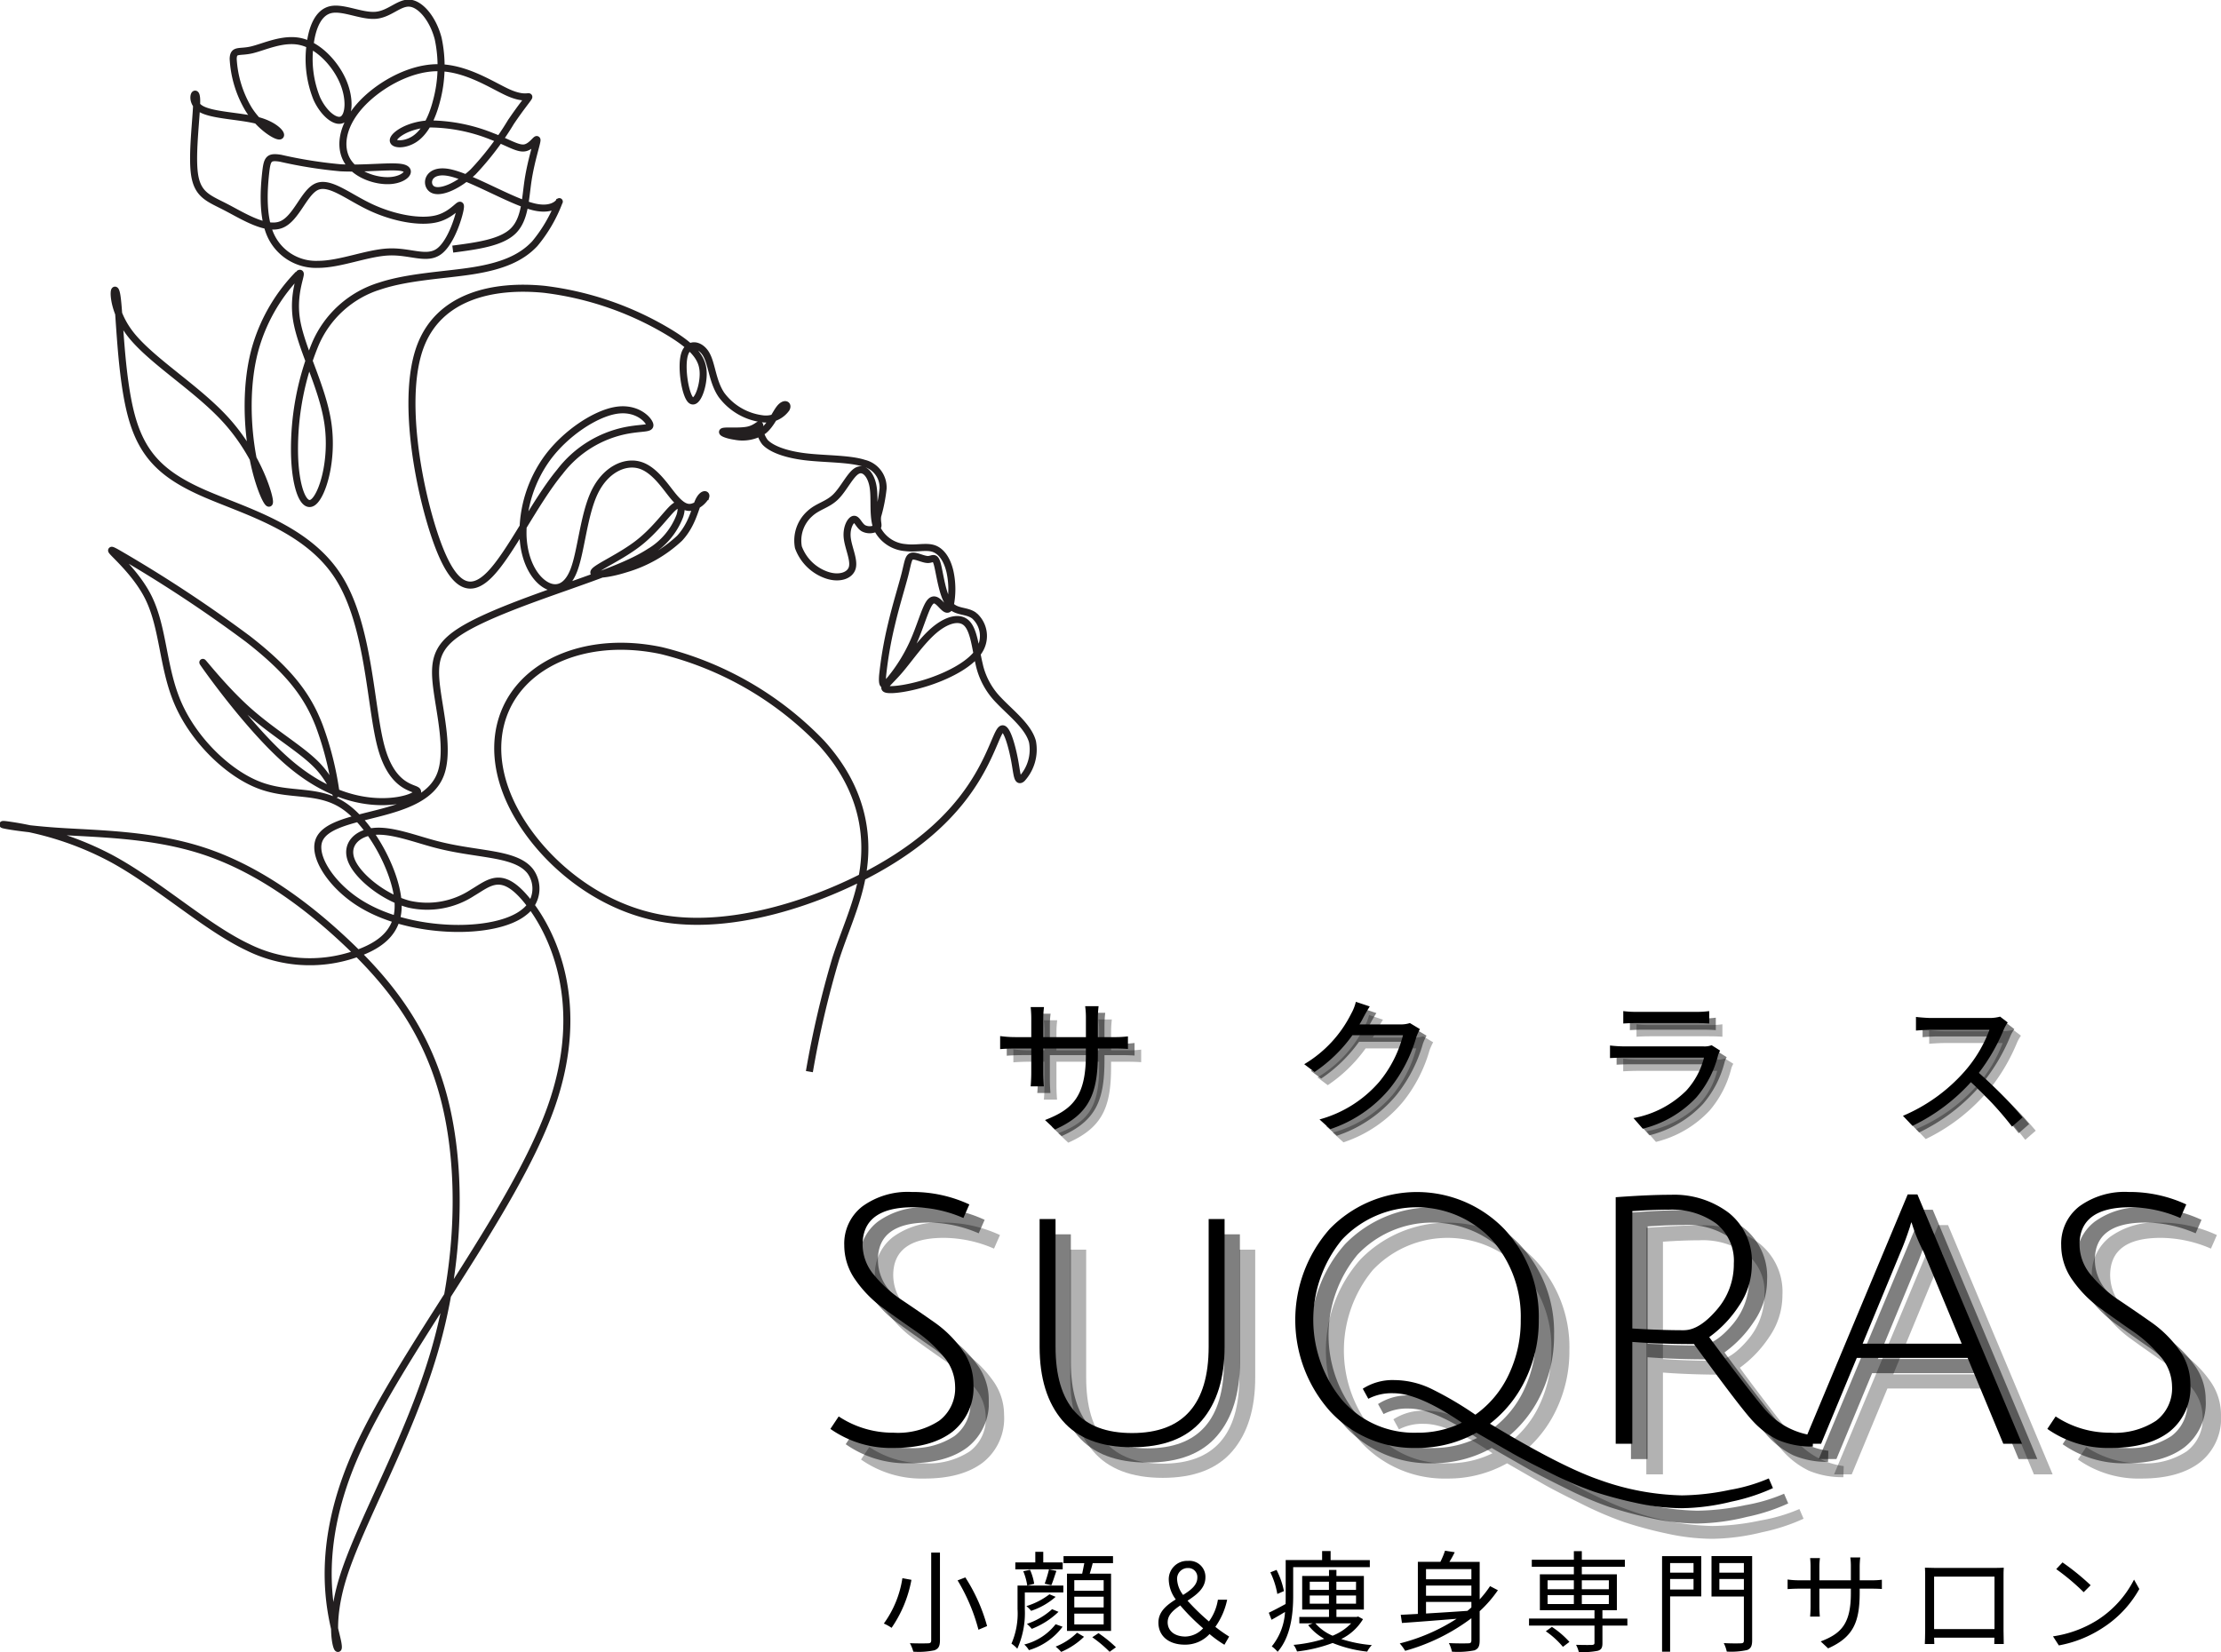 <svg xmlns="http://www.w3.org/2000/svg" xmlns:xlink="http://www.w3.org/1999/xlink" width="315.515" height="234.747" viewBox="0 0 315.515 234.747">
  <defs>
    <style>
      .cls-1, .cls-3 {
        fill: none;
      }

      .cls-2 {
        clip-path: url(#clip-path);
      }

      .cls-3 {
        stroke: #231f20;
        stroke-miterlimit: 1.766;
      }

      .cls-4 {
        clip-path: url(#clip-path-2);
      }

      .cls-5 {
        clip-path: url(#clip-path-3);
      }

      .cls-6 {
        opacity: 0.302;
      }

      .cls-7 {
        clip-path: url(#clip-path-4);
      }

      .cls-8 {
        clip-path: url(#clip-path-5);
      }

      .cls-9 {
        clip-path: url(#clip-path-6);
      }

      .cls-10 {
        clip-path: url(#clip-path-7);
      }

      .cls-11 {
        clip-path: url(#clip-path-8);
      }

      .cls-12 {
        opacity: 0.502;
      }

      .cls-13 {
        clip-path: url(#clip-path-12);
      }

      .cls-14 {
        clip-path: url(#clip-path-16);
      }

      .cls-15 {
        clip-path: url(#clip-path-17);
      }

      .cls-16 {
        clip-path: url(#clip-path-18);
      }

      .cls-17 {
        clip-path: url(#clip-path-19);
      }

      .cls-18 {
        clip-path: url(#clip-path-23);
      }
    </style>
    <clipPath id="clip-path">
      <path id="パス_7" data-name="パス 7" class="cls-1" d="M8,.123A7.839,7.839,0,0,0,.162,7.962V227.045a7.84,7.84,0,0,0,7.372,7.825H140.476a7.842,7.842,0,0,0,7.329-7.007V7.143a7.838,7.838,0,0,0-7.8-7.02Z" transform="translate(-0.162 -0.123)"/>
    </clipPath>
    <clipPath id="clip-path-2">
      <rect id="長方形_48" data-name="長方形 48" class="cls-1" width="197.55" height="92.392"/>
    </clipPath>
    <clipPath id="clip-path-3">
      <rect id="長方形_47" data-name="長方形 47" class="cls-1" width="197.549" height="92.392"/>
    </clipPath>
    <clipPath id="clip-path-4">
      <rect id="長方形_27" data-name="長方形 27" class="cls-1" width="20.323" height="36.364"/>
    </clipPath>
    <clipPath id="clip-path-5">
      <rect id="長方形_28" data-name="長方形 28" class="cls-1" width="26.277" height="32.426"/>
    </clipPath>
    <clipPath id="clip-path-6">
      <rect id="長方形_29" data-name="長方形 29" class="cls-1" width="67.86" height="44.927"/>
    </clipPath>
    <clipPath id="clip-path-7">
      <rect id="長方形_30" data-name="長方形 30" class="cls-1" width="28.048" height="35.777"/>
    </clipPath>
    <clipPath id="clip-path-8">
      <rect id="長方形_31" data-name="長方形 31" class="cls-1" width="31.053" height="35.43"/>
    </clipPath>
    <clipPath id="clip-path-12">
      <rect id="長方形_35" data-name="長方形 35" class="cls-1" width="67.86" height="44.928"/>
    </clipPath>
    <clipPath id="clip-path-16">
      <rect id="長方形_39" data-name="長方形 39" class="cls-1" width="18.156" height="17.518"/>
    </clipPath>
    <clipPath id="clip-path-17">
      <rect id="長方形_40" data-name="長方形 40" class="cls-1" width="16.433" height="18.091"/>
    </clipPath>
    <clipPath id="clip-path-18">
      <rect id="長方形_41" data-name="長方形 41" class="cls-1" width="15.65" height="16.711"/>
    </clipPath>
    <clipPath id="clip-path-19">
      <rect id="長方形_42" data-name="長方形 42" class="cls-1" width="16.988" height="15.626"/>
    </clipPath>
    <clipPath id="clip-path-23">
      <rect id="長方形_46" data-name="長方形 46" class="cls-1" width="16.989" height="15.626"/>
    </clipPath>
  </defs>
  <g id="グループ_125" data-name="グループ 125" transform="translate(-83 -7621.026)">
    <g id="グループ_86" data-name="グループ 86" transform="translate(82.838 7620.903)">
      <g id="グループ_6" data-name="グループ 6" class="cls-2" transform="translate(0.162 0.123)">
        <path id="パス_6" data-name="パス 6" class="cls-3" d="M64.424,35.454c3.432-.452,6.863-.9,8.578-2.573s1.716-4.56,2.122-7.223,1.218-5.1,1.264-5.643-.677.813-1.67,1.039-2.258-.677-4.741-1.624a24.173,24.173,0,0,0-9.03-1.762c-2.844.181-4.83,1.535-4.966,2.257s1.581.812,2.98-.09,2.482-2.8,3.161-5.463a18.915,18.915,0,0,0,.225-8.848C61.625,2.771,59.91.692,58.375.514S55.486,2.048,53.5,2.229s-4.6-1.175-6.365-.812-2.663,2.437-2.979,4.965a15.068,15.068,0,0,0,.947,7.673c.993,2.168,2.709,3.522,3.656,2.981s1.129-2.981.046-5.461-3.431-5.012-5.959-5.6-5.237.766-7,1.173-2.573-.135-2.617,1.264A15.61,15.61,0,0,0,35.4,15.546c1.491,2.392,3.748,3.836,4.379,3.836s-.362-1.444-2.934-2.164-6.727-.724-8.307-1.762-.587-3.115-.5-1.31-.722,7.493-.316,10.564,2.032,3.521,4.468,4.785,5.689,3.34,7.857,2.484,3.249-4.65,5.1-5.418,4.47,1.489,7.675,2.979,7,2.214,9.391,1.581,3.385-2.62,3.3-1.626-1.265,4.966-3.026,6.275-4.107-.046-7.177.09S48.442,37.62,45.283,37.62a7.074,7.074,0,0,1-6.817-4.333c-1.129-2.71-.858-6.5-.633-8.578s.407-2.438,2.123-2.167A64.172,64.172,0,0,0,48.487,23.9c3.567.18,7.45-.362,8.849,0s.317,1.624-1.67,1.806-4.876-.724-6.139-2.666-.9-4.92,1.534-7.763,6.952-5.554,11.106-5.6,7.945,2.573,10.2,3.566,2.98.362,2.845.633-1.129,1.445-2.528,3.521a41.388,41.388,0,0,1-5.372,7.087c-2.168,2.032-4.695,3.115-5.779,2.482s-.722-2.98,2.349-2.392,8.848,4.108,12.053,4.875,3.837-1.218,3.566-.631a20.644,20.644,0,0,1-3.431,5.869c-1.986,2.122-4.784,3.2-8.757,3.837s-9.119.812-13.228,2.167A14.651,14.651,0,0,0,44.876,49a39.044,39.044,0,0,0-2.933,15.485c.09,4.74,1.263,7.9,2.617,6.952s2.89-6,2.122-11.242-3.837-10.653-4.468-14.807,1.173-7.042.316-6.41a24.857,24.857,0,0,0-6,10.067c-1.624,5.281-1.354,11.692-.452,16.252s2.439,7.268,2.3,5.914-1.941-6.774-6.141-11.423-10.79-8.531-13.723-12.413-2.212-7.767-1.806-5.326.5,11.194,2.032,16.973S23.252,67.6,29.122,70.168,43.749,75.09,48.173,82.04s4.514,18.51,6.094,24.242,4.65,5.643,5.1,6.14-1.715,1.58-5.13,1.545-8.082-1.188-13.213-5.63S30.294,96.164,29.15,94.529s2.168,2.825,5.88,6.208,7.828,5.691,10.129,8.084,2.793,4.871,2.676,3.853a45.068,45.068,0,0,0-2.4-9.539c-1.561-4.007-3.96-7.506-10.108-12.284A191.726,191.726,0,0,0,16.707,78.594c-2.579-1.423,2.157,1.79,4.416,6.235s2.034,10.129,4.317,15.294,7.072,9.811,11.473,11.5,8.417.431,12.14,3.006,7.155,8.984,7.571,13.267-2.182,6.434-6.121,7.76A19.8,19.8,0,0,1,35.3,134.646c-5.993-2.836-12.7-9-19.391-12.611a44.312,44.312,0,0,0-15-4.8c-1.624-.16,1.806.563,7.412.939s13.385.407,20.679,2.8,14.1,7.163,20.2,12.9S60.667,146.3,63.222,156.246s2.286,23.124-1.371,35.718-10.7,24.6-13.093,32.5-.135,11.693-.676,8.938-3.883-12.053,2.475-26.582,22.414-34.285,27.786-49.318.061-25.341-3.453-29.592-5.229-2.445-7.667-1a11.733,11.733,0,0,1-9.028,1.626c-3.432-.9-7.133-3.792-8.127-6.1s.722-4.018,3.205-4.243,5.734,1.039,8.623,1.806,5.417,1.038,7.809,1.444,4.65.948,5.778,2.482a4.185,4.185,0,0,1-.9,5.734c-2.032,1.67-6.094,2.484-10.608,2.3s-9.481-1.354-13.183-3.838-6.14-6.275-5.417-8.531,4.6-2.981,8.442-3.973,7.629-2.258,8.871-5.531-.067-8.554-.541-12.255-.113-5.825,3.25-8.015,9.729-4.445,14.966-6.295,9.345-3.3,12.008-5.034a10.137,10.137,0,0,0,4.311-5.123c.43-1.356.068-2.032-.9-1.2s-2.551,3.182-4.99,5.079-5.733,3.34-6.251,3.994,1.737.52,4.446-.338a18.988,18.988,0,0,0,7.653-4.356c1.783-1.918,2.189-4.176,2.708-5.282s1.151-1.062,1.016-.633a3.246,3.246,0,0,1-1.873,1.468c-.836.225-1.6-.137-2.755-1.535s-2.686-3.838-4.808-4.425-4.83.677-6.365,3.882-1.9,8.353-2.936,11.06-2.752,2.98-4.265,1.92-2.822-3.454-2.958-6.794a18.155,18.155,0,0,1,3.5-11.129c2.6-3.5,6.75-6.206,9.662-6.7s4.581,1.218,4.83,1.941-.925.451-3.3.9A15.692,15.692,0,0,0,79.638,67.1c-3.521,4.243-7,11.555-9.943,14.57s-5.36,1.727-7.764-5.3-4.8-19.807-2.134-27.029,10.384-8.893,17.63-8.173A44.885,44.885,0,0,1,95.283,47.35c3.837,2.347,4.74,3.929,4.716,5.913s-.97,4.378-1.761,3.634-1.421-4.628-.9-6.433,2.189-1.534,3.047-.136.9,3.928,2.212,5.848a8.557,8.557,0,0,0,5.778,3.385,3.581,3.581,0,0,0,3.431-1.444c.316-.61-.271-.836-.892-.1s-1.275,2.426-2.416,3.295a5.457,5.457,0,0,1-4.007.734c-1.242-.18-2.1-.587-1.6-.7s2.347.068,3.488-.181,1.569-.925,1.658-.677a3.6,3.6,0,0,0,.734,2.392c.892.972,2.923,1.739,5.7,2.078s6.3.249,8.375.926a3.53,3.53,0,0,1,2.709,3.588,22.491,22.491,0,0,1-.768,3.906c-.135.947.225,1.352-.09,1.648a1.935,1.935,0,0,1-1.941.088c-.631-.384-.9-1.331-1.354-1.264s-1.082,1.153-.947,2.575,1.038,3.182.722,4.31-1.851,1.624-3.566,1.061a6.549,6.549,0,0,1-4.086-3.972,5.139,5.139,0,0,1,1.626-4.786c1.15-1.061,2.5-1.241,3.656-2.369s2.1-3.205,3.069-3.724,1.964.519,2.258,2.279-.113,4.242.563,5.913a4.892,4.892,0,0,0,4.018,2.731c1.581.2,2.98-.249,4.086.157s1.919,1.671,2.281,3.386a11.746,11.746,0,0,1,0,4.741c-.271.857-.723.4-1.242-.137s-1.107-1.173-1.738-.225-1.31,3.478-2.347,5.734a23.447,23.447,0,0,1-3.274,5.193c-.835.948-1.106.857-.993-.677a55.836,55.836,0,0,1,1.264-7.29c.655-2.777,1.467-5.351,1.9-7.044s.473-2.5,1.016-2.619,1.58.474,2.257.474.992-.587,1.331.655.7,4.31,1.648,5.621,2.484.857,3.612,1.715a3.849,3.849,0,0,1,.722,4.9c-1.129,1.873-4.107,3.454-6.93,4.424S126.815,98.2,126.048,98s.362-.972,1.784-2.62,3.136-4.175,4.919-5.71,3.635-2.076,4.674-1.06,1.264,3.589,1.738,5.642A10.543,10.543,0,0,0,142,99.58c1.637,1.738,4.189,3.678,4.776,5.869a6.129,6.129,0,0,1-1.48,5.236c-.689.609-.689-.609-1.049-2.551s-1.083-4.6-1.738-4.514-1.242,2.934-3.521,6.772-6.254,8.667-14.267,13.159-20.066,8.645-30.089,7.087-18.012-8.825-21.579-15.733-2.709-13.452,1.376-17.764,11.4-6.386,19.661-4.626a47.026,47.026,0,0,1,22.709,13.113c5.236,5.756,6.5,11.67,6.094,16.681s-2.482,9.119-4.063,13.972a138.672,138.672,0,0,0-3.747,16.048" transform="translate(-0.103 -0.057)"/>
      </g>
    </g>
    <g id="グループ_87" data-name="グループ 87" transform="translate(200.965 7763.381)">
      <g id="グループ_70" data-name="グループ 70" class="cls-4">
        <g id="グループ_69" data-name="グループ 69">
          <g id="グループ_68" data-name="グループ 68" class="cls-5">
            <g id="グループ_10" data-name="グループ 10" class="cls-6" transform="translate(4.35 31.377)">
              <g id="グループ_9" data-name="グループ 9">
                <g id="グループ_8" data-name="グループ 8" class="cls-7">
                  <path id="パス_8" data-name="パス 8" d="M45.287,194.078a18.122,18.122,0,0,0-7.135-1.528q-7.183,0-7.183,5.315a6.69,6.69,0,0,0,1.624,4.309,17.9,17.9,0,0,0,3.935,3.543q2.314,1.549,4.625,3.173a16.351,16.351,0,0,1,3.938,3.887,8.268,8.268,0,0,1,1.624,4.92,7.984,7.984,0,0,1-3,6.768q-3,2.287-8.292,2.287a14.983,14.983,0,0,1-9.03-2.706l1.181-1.772a13.937,13.937,0,0,0,7.773,2.311,10.679,10.679,0,0,0,6.5-1.7,5.752,5.752,0,0,0,2.263-4.9,6.561,6.561,0,0,0-1.624-4.206,18.816,18.816,0,0,0-3.935-3.595q-2.315-1.6-4.628-3.272a16.81,16.81,0,0,1-3.935-3.983,8.487,8.487,0,0,1-1.624-4.972,6.677,6.677,0,0,1,2.582-5.535,10.971,10.971,0,0,1,6.987-2.043,19.114,19.114,0,0,1,8.2,1.772Z" transform="translate(-26.392 -190.387)"/>
                </g>
              </g>
            </g>
            <g id="グループ_13" data-name="グループ 13" class="cls-6" transform="translate(34.073 35.216)">
              <g id="グループ_12" data-name="グループ 12">
                <g id="グループ_11" data-name="グループ 11" class="cls-8">
                  <path id="パス_9" data-name="パス 9" d="M229.772,242.317q-3.249,3.788-9.892,3.787t-9.888-3.787q-3.248-3.791-3.248-10.482V213.678h2.263v18.156q0,12.255,10.874,12.254t10.877-12.254V213.678h2.263v18.156q0,6.693-3.248,10.482" transform="translate(-206.743 -213.678)"/>
                </g>
              </g>
            </g>
            <g id="グループ_16" data-name="グループ 16" class="cls-6" transform="translate(70.39 31.377)">
              <g id="グループ_15" data-name="グループ 15">
                <g id="グループ_14" data-name="グループ 14" class="cls-9">
                  <path id="パス_10" data-name="パス 10" d="M432,221.487a19.523,19.523,0,0,1,0-25.861,17.265,17.265,0,0,1,24.776,0,18.158,18.158,0,0,1,4.92,12.917,19.2,19.2,0,0,1-1.847,8.392,17.38,17.38,0,0,1-5.092,6.372q10.091,6.1,15.55,7.973a36.771,36.771,0,0,0,11.712,2.211,34.517,34.517,0,0,0,6.84-.786,24.36,24.36,0,0,0,5.514-1.624l.591,1.377a27.488,27.488,0,0,1-5.882,1.919,31.068,31.068,0,0,1-7.063.937,30.551,30.551,0,0,1-6.568-.766,57.766,57.766,0,0,1-5.954-1.6,51.971,51.971,0,0,1-6.177-2.654q-3.691-1.82-5.291-2.733t-5.188-2.977a17.114,17.114,0,0,1-8.467,2.167A16.174,16.174,0,0,1,432,221.487m1.744-24.337a17.924,17.924,0,0,0,.028,22.809,13.532,13.532,0,0,0,10.6,4.625,14.138,14.138,0,0,0,6.4-1.425q-6.153-4.182-9.7-4.182a7.205,7.205,0,0,0-3.591.786l-.786-1.428a7.82,7.82,0,0,1,4.477-1.229,12.313,12.313,0,0,1,5.339,1.281,49.074,49.074,0,0,1,6.177,3.64,14.568,14.568,0,0,0,4.745-5.706,17.748,17.748,0,0,0,1.7-7.777,16.477,16.477,0,0,0-4.11-11.392,14.608,14.608,0,0,0-21.284,0" transform="translate(-427.103 -190.386)"/>
                </g>
              </g>
            </g>
            <g id="グループ_19" data-name="グループ 19" class="cls-6" transform="translate(115.91 31.769)">
              <g id="グループ_18" data-name="グループ 18">
                <g id="グループ_17" data-name="グループ 17" class="cls-10">
                  <path id="パス_11" data-name="パス 11" d="M703.3,228.144V193.109q4.673-.346,7.825-.347a12.86,12.86,0,0,1,8.265,2.585,8.8,8.8,0,0,1,3.248,7.307,10.4,10.4,0,0,1-1.871,5.957,16.729,16.729,0,0,1-4.182,4.378q1.823,2.511,4.5,5.978t3.468,4.354a10.937,10.937,0,0,0,6.791,3.643l-.048,1.576a12.307,12.307,0,0,1-4.876-.91A11.891,11.891,0,0,1,722.858,225q-1.7-1.772-8.436-11.025-4.825,0-8.759-.3v14.469ZM712.994,212q2.165,0,4.625-2.853a9.822,9.822,0,0,0,2.462-6.616,6.754,6.754,0,0,0-2.534-5.71,10.748,10.748,0,0,0-6.716-1.943q-2.215,0-5.167.2v16.68q3.935.247,7.331.247" transform="translate(-703.301 -192.762)"/>
                </g>
              </g>
            </g>
            <g id="グループ_22" data-name="グループ 22" class="cls-6" transform="translate(142.581 31.721)">
              <g id="グループ_21" data-name="グループ 21">
                <g id="グループ_20" data-name="グループ 20" class="cls-11">
                  <path id="パス_12" data-name="パス 12" d="M872.707,215.7l-5.068,12.2h-2.51l14.812-35.43h1.38l14.86,35.43h-2.658l-5.068-12.2Zm7.777-19.29a2.623,2.623,0,0,0-.2.591q-.69,2.116-1.329,3.591l-5.415,13.089h14.074l-5.411-13.041a23.65,23.65,0,0,1-1.724-4.23" transform="translate(-865.129 -192.47)"/>
                </g>
              </g>
            </g>
            <g id="グループ_25" data-name="グループ 25" class="cls-6" transform="translate(177.227 31.377)">
              <g id="グループ_24" data-name="グループ 24">
                <g id="グループ_23" data-name="グループ 23" class="cls-7">
                  <path id="パス_13" data-name="パス 13" d="M1094.24,194.078a18.12,18.12,0,0,0-7.135-1.528q-7.183,0-7.183,5.315a6.689,6.689,0,0,0,1.624,4.309,17.9,17.9,0,0,0,3.935,3.543q2.314,1.549,4.625,3.173a16.351,16.351,0,0,1,3.938,3.887,8.268,8.268,0,0,1,1.624,4.92,7.984,7.984,0,0,1-3,6.768q-3,2.287-8.292,2.287a14.983,14.983,0,0,1-9.03-2.706l1.181-1.772a13.937,13.937,0,0,0,7.773,2.311,10.679,10.679,0,0,0,6.5-1.7,5.752,5.752,0,0,0,2.263-4.9,6.561,6.561,0,0,0-1.624-4.206,18.822,18.822,0,0,0-3.935-3.595q-2.315-1.6-4.629-3.272a16.811,16.811,0,0,1-3.935-3.983,8.488,8.488,0,0,1-1.624-4.972,6.677,6.677,0,0,1,2.582-5.535,10.972,10.972,0,0,1,6.987-2.043,19.114,19.114,0,0,1,8.2,1.772Z" transform="translate(-1075.346 -190.387)"/>
                </g>
              </g>
            </g>
            <g id="グループ_28" data-name="グループ 28" class="cls-12" transform="translate(2.175 29.203)">
              <g id="グループ_27" data-name="グループ 27">
                <g id="グループ_26" data-name="グループ 26" class="cls-7">
                  <path id="パス_14" data-name="パス 14" d="M32.091,180.882a18.125,18.125,0,0,0-7.135-1.528q-7.183,0-7.183,5.315a6.689,6.689,0,0,0,1.624,4.309,17.9,17.9,0,0,0,3.935,3.543q2.314,1.549,4.625,3.173a16.353,16.353,0,0,1,3.938,3.887,8.268,8.268,0,0,1,1.624,4.92,7.984,7.984,0,0,1-3,6.768q-3,2.287-8.292,2.287a14.984,14.984,0,0,1-9.03-2.706l1.181-1.772a13.938,13.938,0,0,0,7.773,2.311,10.68,10.68,0,0,0,6.5-1.7,5.752,5.752,0,0,0,2.263-4.9,6.562,6.562,0,0,0-1.624-4.206A18.819,18.819,0,0,0,25.351,197q-2.315-1.6-4.628-3.272a16.814,16.814,0,0,1-3.935-3.983,8.487,8.487,0,0,1-1.624-4.972,6.677,6.677,0,0,1,2.582-5.535,10.972,10.972,0,0,1,6.987-2.043,19.116,19.116,0,0,1,8.2,1.772Z" transform="translate(-13.196 -177.191)"/>
                </g>
              </g>
            </g>
            <g id="グループ_31" data-name="グループ 31" class="cls-12" transform="translate(31.898 33.041)">
              <g id="グループ_30" data-name="グループ 30">
                <g id="グループ_29" data-name="グループ 29" class="cls-8">
                  <path id="パス_15" data-name="パス 15" d="M216.576,229.121q-3.249,3.788-9.892,3.787t-9.889-3.787q-3.248-3.79-3.248-10.482V200.482h2.263v18.156q0,12.255,10.874,12.254t10.877-12.254V200.482h2.263v18.156q0,6.693-3.248,10.482" transform="translate(-193.547 -200.482)"/>
                </g>
              </g>
            </g>
            <g id="グループ_34" data-name="グループ 34" class="cls-12" transform="translate(68.215 29.203)">
              <g id="グループ_33" data-name="グループ 33">
                <g id="グループ_32" data-name="グループ 32" class="cls-13">
                  <path id="パス_16" data-name="パス 16" d="M418.8,208.291a19.522,19.522,0,0,1,0-25.861,17.264,17.264,0,0,1,24.776,0,18.158,18.158,0,0,1,4.92,12.917,19.2,19.2,0,0,1-1.847,8.392,17.381,17.381,0,0,1-5.092,6.372q10.091,6.1,15.55,7.973a36.772,36.772,0,0,0,11.712,2.211,34.518,34.518,0,0,0,6.839-.786,24.356,24.356,0,0,0,5.514-1.624l.591,1.377a27.494,27.494,0,0,1-5.882,1.919,31.069,31.069,0,0,1-7.063.937,30.552,30.552,0,0,1-6.569-.766,57.777,57.777,0,0,1-5.954-1.6,51.974,51.974,0,0,1-6.177-2.654q-3.691-1.82-5.291-2.733t-5.188-2.977a17.114,17.114,0,0,1-8.467,2.167,16.173,16.173,0,0,1-12.374-5.263m1.744-24.337a17.924,17.924,0,0,0,.028,22.809,13.532,13.532,0,0,0,10.6,4.625,14.138,14.138,0,0,0,6.4-1.425q-6.153-4.182-9.7-4.182a7.205,7.205,0,0,0-3.592.786l-.786-1.428a7.82,7.82,0,0,1,4.477-1.229,12.312,12.312,0,0,1,5.339,1.281,49.059,49.059,0,0,1,6.177,3.64,14.568,14.568,0,0,0,4.745-5.707,17.747,17.747,0,0,0,1.7-7.777,16.478,16.478,0,0,0-4.11-11.392,14.608,14.608,0,0,0-21.284,0" transform="translate(-413.907 -177.19)"/>
                </g>
              </g>
            </g>
            <g id="グループ_37" data-name="グループ 37" class="cls-12" transform="translate(113.736 29.594)">
              <g id="グループ_36" data-name="グループ 36">
                <g id="グループ_35" data-name="グループ 35" class="cls-10">
                  <path id="パス_17" data-name="パス 17" d="M690.1,214.948V179.913q4.673-.346,7.825-.347a12.859,12.859,0,0,1,8.264,2.585,8.8,8.8,0,0,1,3.248,7.307,10.4,10.4,0,0,1-1.871,5.957,16.728,16.728,0,0,1-4.182,4.378q1.823,2.511,4.5,5.978t3.468,4.354a10.936,10.936,0,0,0,6.791,3.643l-.048,1.576a12.307,12.307,0,0,1-4.876-.91,11.89,11.89,0,0,1-3.567-2.634q-1.7-1.772-8.436-11.025-4.825,0-8.759-.3v14.469Zm9.693-16.141q2.166,0,4.625-2.853a9.821,9.821,0,0,0,2.462-6.616,6.754,6.754,0,0,0-2.534-5.71,10.749,10.749,0,0,0-6.716-1.943q-2.215,0-5.167.2v16.68q3.935.247,7.331.247" transform="translate(-690.105 -179.566)"/>
                </g>
              </g>
            </g>
            <g id="グループ_40" data-name="グループ 40" class="cls-12" transform="translate(140.406 29.546)">
              <g id="グループ_39" data-name="グループ 39">
                <g id="グループ_38" data-name="グループ 38" class="cls-11">
                  <path id="パス_18" data-name="パス 18" d="M859.511,202.5l-5.068,12.2h-2.51l14.812-35.43h1.38l14.86,35.43h-2.658l-5.068-12.2Zm7.777-19.29a2.618,2.618,0,0,0-.2.591q-.69,2.116-1.329,3.592l-5.415,13.089h14.074l-5.411-13.04a23.654,23.654,0,0,1-1.724-4.23" transform="translate(-851.933 -179.274)"/>
                </g>
              </g>
            </g>
            <g id="グループ_43" data-name="グループ 43" class="cls-12" transform="translate(175.052 29.203)">
              <g id="グループ_42" data-name="グループ 42">
                <g id="グループ_41" data-name="グループ 41" class="cls-7">
                  <path id="パス_19" data-name="パス 19" d="M1081.045,180.882a18.125,18.125,0,0,0-7.135-1.528q-7.183,0-7.183,5.315a6.689,6.689,0,0,0,1.624,4.309,17.9,17.9,0,0,0,3.935,3.543q2.314,1.549,4.625,3.173a16.352,16.352,0,0,1,3.938,3.887,8.269,8.269,0,0,1,1.624,4.92,7.984,7.984,0,0,1-3,6.768q-3,2.287-8.292,2.287a14.984,14.984,0,0,1-9.03-2.706l1.181-1.772a13.939,13.939,0,0,0,7.773,2.311,10.68,10.68,0,0,0,6.5-1.7,5.752,5.752,0,0,0,2.263-4.9,6.561,6.561,0,0,0-1.624-4.206A18.822,18.822,0,0,0,1074.3,197q-2.315-1.6-4.629-3.272a16.811,16.811,0,0,1-3.935-3.983,8.487,8.487,0,0,1-1.624-4.972,6.677,6.677,0,0,1,2.582-5.535,10.972,10.972,0,0,1,6.987-2.043,19.116,19.116,0,0,1,8.2,1.772Z" transform="translate(-1062.15 -177.191)"/>
                </g>
              </g>
            </g>
            <path id="パス_20" data-name="パス 20" d="M18.895,167.686a18.125,18.125,0,0,0-7.135-1.528q-7.183,0-7.183,5.315A6.69,6.69,0,0,0,6.2,175.782a17.9,17.9,0,0,0,3.935,3.543q2.314,1.549,4.625,3.173a16.35,16.35,0,0,1,3.938,3.887,8.267,8.267,0,0,1,1.624,4.92,7.984,7.984,0,0,1-3,6.768q-3,2.287-8.292,2.287A14.983,14.983,0,0,1,0,197.654l1.181-1.772a13.937,13.937,0,0,0,7.773,2.311,10.679,10.679,0,0,0,6.5-1.7,5.752,5.752,0,0,0,2.263-4.9,6.561,6.561,0,0,0-1.624-4.206,18.815,18.815,0,0,0-3.935-3.595q-2.315-1.6-4.628-3.272a16.81,16.81,0,0,1-3.935-3.983,8.487,8.487,0,0,1-1.624-4.972,6.677,6.677,0,0,1,2.582-5.535,10.971,10.971,0,0,1,6.987-2.043,19.114,19.114,0,0,1,8.2,1.772Z" transform="translate(0 -136.967)"/>
            <path id="パス_21" data-name="パス 21" d="M203.38,215.925q-3.249,3.788-9.892,3.787t-9.889-3.787q-3.248-3.791-3.248-10.482V187.286h2.263v18.156q0,12.255,10.874,12.254t10.877-12.254V187.286h2.263v18.156q0,6.693-3.248,10.482" transform="translate(-150.628 -156.42)"/>
            <path id="パス_22" data-name="パス 22" d="M405.607,195.095a19.522,19.522,0,0,1,0-25.861,17.265,17.265,0,0,1,24.776,0,18.158,18.158,0,0,1,4.92,12.917,19.2,19.2,0,0,1-1.847,8.392,17.38,17.38,0,0,1-5.092,6.372q10.091,6.1,15.55,7.973a36.771,36.771,0,0,0,11.712,2.211,34.518,34.518,0,0,0,6.84-.786,24.361,24.361,0,0,0,5.514-1.624l.591,1.377a27.491,27.491,0,0,1-5.882,1.919,31.069,31.069,0,0,1-7.063.937,30.549,30.549,0,0,1-6.568-.766,57.754,57.754,0,0,1-5.954-1.6,51.978,51.978,0,0,1-6.177-2.654q-3.691-1.82-5.291-2.733t-5.188-2.977a17.114,17.114,0,0,1-8.467,2.167,16.174,16.174,0,0,1-12.374-5.263m1.744-24.337a17.924,17.924,0,0,0,.028,22.809,13.532,13.532,0,0,0,10.6,4.625,14.138,14.138,0,0,0,6.4-1.425q-6.153-4.182-9.7-4.182a7.205,7.205,0,0,0-3.591.786l-.786-1.428a7.82,7.82,0,0,1,4.477-1.229,12.312,12.312,0,0,1,5.339,1.281,49.058,49.058,0,0,1,6.177,3.64,14.568,14.568,0,0,0,4.745-5.706,17.748,17.748,0,0,0,1.7-7.777,16.478,16.478,0,0,0-4.11-11.392,14.608,14.608,0,0,0-21.284,0" transform="translate(-334.67 -136.966)"/>
            <path id="パス_23" data-name="パス 23" d="M676.909,201.752V166.717q4.673-.346,7.825-.347A12.859,12.859,0,0,1,693,168.955a8.8,8.8,0,0,1,3.248,7.307,10.4,10.4,0,0,1-1.871,5.957,16.729,16.729,0,0,1-4.182,4.378q1.823,2.511,4.5,5.978t3.468,4.354a10.937,10.937,0,0,0,6.792,3.643l-.048,1.576a12.306,12.306,0,0,1-4.875-.91,11.891,11.891,0,0,1-3.568-2.634q-1.7-1.772-8.436-11.025-4.824,0-8.759-.3v14.469Zm9.693-16.141q2.166,0,4.625-2.853a9.821,9.821,0,0,0,2.462-6.616,6.754,6.754,0,0,0-2.534-5.71,10.749,10.749,0,0,0-6.716-1.943q-2.215,0-5.167.2v16.68q3.935.247,7.331.247" transform="translate(-565.348 -138.951)"/>
            <path id="パス_24" data-name="パス 24" d="M846.315,189.306l-5.068,12.2h-2.51l14.812-35.43h1.38l14.86,35.43h-2.658l-5.068-12.2Zm7.777-19.29a2.617,2.617,0,0,0-.2.591q-.69,2.116-1.329,3.591l-5.415,13.089h14.074l-5.411-13.04a23.649,23.649,0,0,1-1.724-4.23" transform="translate(-700.506 -138.707)"/>
            <path id="パス_25" data-name="パス 25" d="M1067.849,167.686a18.125,18.125,0,0,0-7.135-1.528q-7.183,0-7.183,5.315a6.69,6.69,0,0,0,1.624,4.309,17.9,17.9,0,0,0,3.935,3.543q2.314,1.549,4.625,3.173a16.348,16.348,0,0,1,3.938,3.887,8.267,8.267,0,0,1,1.624,4.92,7.984,7.984,0,0,1-3,6.768q-3,2.287-8.292,2.287a14.983,14.983,0,0,1-9.03-2.706l1.181-1.772a13.937,13.937,0,0,0,7.773,2.311,10.679,10.679,0,0,0,6.5-1.7,5.752,5.752,0,0,0,2.263-4.9,6.561,6.561,0,0,0-1.624-4.206,18.816,18.816,0,0,0-3.935-3.595q-2.315-1.6-4.628-3.272a16.809,16.809,0,0,1-3.935-3.983,8.487,8.487,0,0,1-1.624-4.972,6.677,6.677,0,0,1,2.582-5.535,10.971,10.971,0,0,1,6.987-2.043,19.113,19.113,0,0,1,8.2,1.772Z" transform="translate(-876.077 -136.967)"/>
            <path id="パス_26" data-name="パス 26" d="M52.793,474.851v12.47c0,.313-.124.422-.453.422-.3.017-1.428.031-2.575-.017a5.57,5.57,0,0,1,.488,1.209,10.834,10.834,0,0,0,3-.2c.546-.206.783-.549.783-1.411v-12.47Zm3.749,3.952a26.451,26.451,0,0,1,2.963,7.011l1.226-.519a24.8,24.8,0,0,0-3.09-6.915ZM48.7,478.49a14.683,14.683,0,0,1-2.637,6.445,6.379,6.379,0,0,1,1.1.611,17.575,17.575,0,0,0,2.822-6.822Z" transform="translate(-38.471 -396.591)"/>
            <path id="パス_27" data-name="パス 27" d="M169.172,479.722H165v-1.507h4.172Zm0,2.366H165v-1.521h4.172Zm0,2.417H165v-1.538h4.172Zm-5.209-7.214v8.138h6.259v-8.138h-3.028c.141-.457.3-.989.422-1.49H170.5V474.8h-7.028V475.8h2.949c-.093.484-.2,1.02-.3,1.49Zm-.611-.615v-.985h-2.761v-1.507h-1.13v1.507h-2.84v.985Zm-1.617,2.259c.237-.532.471-1.315.725-2.039l-1.054-.22a18.022,18.022,0,0,1-.611,2.039Zm-3.983-1.991a8.775,8.775,0,0,1,.566,2.04l.985-.251a7.693,7.693,0,0,0-.594-1.991Zm.22,3.011h5.473v-.972h-6.507v3.341a10.739,10.739,0,0,1-.865,4.91,4.259,4.259,0,0,1,.831.721,12.4,12.4,0,0,0,1.068-5.631Zm3.873,2.383a10.055,10.055,0,0,1-3.574,2.087,4.987,4.987,0,0,1,.69.707,11.4,11.4,0,0,0,3.794-2.417Zm-.374-2.115a10.355,10.355,0,0,1-3.279,1.679,3.782,3.782,0,0,1,.673.673,10,10,0,0,0,3.485-1.991Zm.879,4.251a8.141,8.141,0,0,1-4.457,2.884,3.18,3.18,0,0,1,.659.8,9.2,9.2,0,0,0,4.783-3.324Zm3.042,1.205a9.033,9.033,0,0,1-3.042,1.978,5.337,5.337,0,0,1,.783.752,10.487,10.487,0,0,0,3.248-2.149Zm2.163.646a18.268,18.268,0,0,1,2.462,2.07l.9-.646a18.235,18.235,0,0,0-2.479-2.005Z" transform="translate(-130.351 -396.034)"/>
            <path id="パス_28" data-name="パス 28" d="M284.066,490.7c0-1,.8-1.71,1.789-2.369a28.729,28.729,0,0,0,3.248,3.248,3.57,3.57,0,0,1-2.5,1.174c-1.49,0-2.541-.752-2.541-2.053m1.349-5.992a1.524,1.524,0,0,1,1.569-1.693,1.282,1.282,0,0,1,1.3,1.363c0,1.068-.924,1.772-2.022,2.462a3.977,3.977,0,0,1-.848-2.132m7.389,8.045a19.391,19.391,0,0,1-1.961-1.38,10.191,10.191,0,0,0,1.676-3.856H291.2a7.062,7.062,0,0,1-1.271,3.09,31.352,31.352,0,0,1-3.042-2.949c1.3-.848,2.541-1.772,2.541-3.327A2.272,2.272,0,0,0,286.954,482a2.613,2.613,0,0,0-2.73,2.774,4.883,4.883,0,0,0,.989,2.7c-1.27.8-2.462,1.724-2.462,3.293,0,1.9,1.456,3.138,3.746,3.138a4.684,4.684,0,0,0,3.516-1.507,16.373,16.373,0,0,0,2.115,1.521Z" transform="translate(-236.151 -402.56)"/>
            <path id="パス_29" data-name="パス 29" d="M380.057,479.21a11.678,11.678,0,0,0-1.051-3.011l-.879.347a11.487,11.487,0,0,1,.989,3.073Zm12.2-3.4v-1h-5.569v-1.288h-1.209V474.8h-5.174v5.1c0,.36,0,.755-.017,1.147-.91.5-1.755.941-2.383,1.24l.391,1c.611-.343,1.27-.721,1.913-1.112a8.469,8.469,0,0,1-1.882,4.893,4.2,4.2,0,0,1,.831.769c1.916-2.18,2.211-5.538,2.211-7.938v-4.093Zm-2.651,7.983a7.561,7.561,0,0,1-2.637,1.758,6.677,6.677,0,0,1-2.445-1.758Zm-5.882-3.952h2.726V481h-2.726Zm0-1.961h2.726v1.161h-2.726Zm6.572,1.16h-2.791v-1.161H390.3Zm0,1.961h-2.791v-1.161H390.3Zm.3,1.82-.2.062h-2.884V481.83h3.9v-4.766h-3.9V476.2h-1.054v.865h-3.811v4.766h3.811v1.051h-4.216v.91h1.912l-.659.251a7.593,7.593,0,0,0,2.29,1.947,20.4,20.4,0,0,1-4.361.862,3.327,3.327,0,0,1,.488.941,21.207,21.207,0,0,0,5.064-1.209,17.957,17.957,0,0,0,4.91,1.226,3.7,3.7,0,0,1,.659-.927,18.8,18.8,0,0,1-4.344-.862,7.42,7.42,0,0,0,3.087-2.822Z" transform="translate(-315.625 -395.477)"/>
            <path id="パス_30" data-name="パス 30" d="M494.505,480.506h6.445v.783c-.185.175-.374.33-.563.487-2.022.141-4.062.268-5.882.378Zm6.445-3.214h-6.445v-1.446h6.445Zm0,2.335h-6.445v-1.442h6.445Zm2.651-1.363a14.963,14.963,0,0,1-1.473,1.882v-5.332h-4.3a14.323,14.323,0,0,0,.755-1.367l-1.38-.22a11.14,11.14,0,0,1-.659,1.586h-3.2v7.4c-.91.048-1.724.093-2.431.124l.172,1.161c2.07-.141,4.893-.361,7.763-.594a27.084,27.084,0,0,1-8.076,3.5,6.967,6.967,0,0,1,.769,1.051,28.217,28.217,0,0,0,9.408-4.628v3.121c0,.33-.11.44-.436.44-.347.017-1.525.031-2.761-.031a5.04,5.04,0,0,1,.436,1.222,12.164,12.164,0,0,0,3.186-.189c.58-.22.752-.611.752-1.425v-4.141a17.443,17.443,0,0,0,2.589-2.98Z" transform="translate(-409.889 -395.235)"/>
            <path id="パス_31" data-name="パス 31" d="M604.586,485.008a12.221,12.221,0,0,1,2.431,2.211l.924-.7a12.748,12.748,0,0,0-2.493-2.136Zm.251-5.144h3.732v1.27h-3.732Zm0-2.1h3.732v1.27h-3.732Zm8.7,1.27H609.7v-1.27h3.842Zm0,2.1H609.7v-1.27h3.842Zm2.633,2.07h-3.543v-1.191h2.053v-5.1H609.7v-1.068h6.115v-1H609.7v-1.222h-1.13v1.222h-5.978v1h5.978v1.068h-4.831v5.1H611.5V483.2h-9.3v1h9.3v2.448c0,.22-.093.282-.361.3-.251.014-1.222.014-2.259-.017a4.446,4.446,0,0,1,.391,1.02,10.427,10.427,0,0,0,2.7-.172c.518-.158.659-.457.659-1.1v-2.479h3.543Z" transform="translate(-502.952 -395.565)"/>
            <path id="パス_32" data-name="パス 32" d="M721.348,480.245h-3.327v-1.363h3.327Zm-3.327.9h3.327v1.5h-3.327Zm4.426-3.248h-5.569v13.583h1.143V483.62h4.426Zm2.572,3.248H728.5v1.521h-3.482Zm3.482-.9h-3.482v-1.363H728.5Zm1.174-2.352H723.9v5.741h4.6v6.242c0,.316-.11.391-.391.409-.33.017-1.4.031-2.465-.031a5.145,5.145,0,0,1,.426,1.208,10.656,10.656,0,0,0,2.884-.22c.519-.189.721-.566.721-1.367Z" transform="translate(-598.73 -399.132)"/>
            <path id="パス_33" data-name="パス 33" d="M835.318,482.287v-1.961a11.5,11.5,0,0,1,.079-1.287h-1.411a8.852,8.852,0,0,1,.079,1.287v1.961h-4.47v-2.009a10.3,10.3,0,0,1,.076-1.143h-1.394c.014.155.062.642.062,1.143v2.009h-1.679a11.622,11.622,0,0,1-1.583-.11v1.363c.189-.014.893-.062,1.583-.062h1.679v2.541c0,.594-.048,1.27-.062,1.428h1.38c-.017-.158-.062-.848-.062-1.428v-2.541h4.47v.659c0,4.392-1.428,5.741-4.285,6.836l1.054.989c3.591-1.6,4.484-3.749,4.484-7.935v-.549h1.724c.69,0,1.271.031,1.428.048v-1.318a11.07,11.07,0,0,1-1.428.079Z" transform="translate(-689.096 -400.089)"/>
            <path id="パス_34" data-name="パス 34" d="M953.257,496.613h-8.58v-7.451h8.58Zm1.284-7.5c0-.391,0-.831.031-1.222-.47.031-1.033.031-1.38.031h-8.422c-.36,0-.783-.017-1.394-.031.031.378.031.862.031,1.222v7.719c0,.549-.031,1.71-.048,1.9h1.349c-.014-.11-.014-.484-.031-.893h8.563c0,.422-.014.783-.014.893h1.346c-.014-.172-.031-1.38-.031-1.881Z" transform="translate(-787.884 -407.483)"/>
            <path id="パス_35" data-name="パス 35" d="M1055.2,483.33l-.893.954a32.481,32.481,0,0,1,3.9,3.279l.989-.989a34.154,34.154,0,0,0-4-3.245m-1.349,10.507.831,1.288a16.862,16.862,0,0,0,6.163-2.448,15.617,15.617,0,0,0,5.27-5.566l-.752-1.336a14.76,14.76,0,0,1-5.24,5.772,16.184,16.184,0,0,1-6.273,2.29" transform="translate(-880.164 -403.673)"/>
            <g id="グループ_46" data-name="グループ 46" class="cls-6" transform="translate(25.995 2.498)">
              <g id="グループ_45" data-name="グループ 45">
                <g id="グループ_44" data-name="グループ 44" class="cls-14">
                  <path id="パス_36" data-name="パス 36" d="M171.608,19.553V16.9a16.258,16.258,0,0,1,.106-1.741H169.8a12.026,12.026,0,0,1,.106,1.741v2.658h-6.06V16.834a13.266,13.266,0,0,1,.106-1.552h-1.892c.021.213.086.872.086,1.552v2.719h-2.276a15.977,15.977,0,0,1-2.146-.148v1.851c.254-.021,1.212-.086,2.146-.086h2.276v3.444c0,.807-.065,1.724-.086,1.937h1.871c-.021-.213-.086-1.15-.086-1.937V21.171h6.06v.893c0,5.954-1.936,7.78-5.806,9.27l1.425,1.339c4.869-2.17,6.081-5.082,6.081-10.757v-.745h2.338c.937,0,1.724.041,1.937.065V19.447a14.538,14.538,0,0,1-1.937.106Z" transform="translate(-157.726 -15.155)"/>
                </g>
              </g>
            </g>
            <g id="グループ_49" data-name="グループ 49" class="cls-6" transform="translate(69.192 1.879)">
              <g id="グループ_48" data-name="グループ 48">
                <g id="グループ_47" data-name="グループ 47" class="cls-15">
                  <path id="パス_37" data-name="パス 37" d="M434.847,14.423a4.107,4.107,0,0,1-1.384.192h-5.782a9.114,9.114,0,0,0,.508-.893c.213-.405.6-1.106.958-1.658L427.17,11.4a6.418,6.418,0,0,1-.659,1.679,17.365,17.365,0,0,1-6.675,7.186l1.466,1.106a21.119,21.119,0,0,0,5.38-5.229h7.186a17.148,17.148,0,0,1-3.382,6.634,17.186,17.186,0,0,1-8.481,5.336l1.528,1.38A18.614,18.614,0,0,0,432,23.714a20.721,20.721,0,0,0,3.763-7.313,9.326,9.326,0,0,1,.508-1.126Z" transform="translate(-419.836 -11.405)"/>
                </g>
              </g>
            </g>
            <g id="グループ_52" data-name="グループ 52" class="cls-6" transform="translate(112.624 3.198)">
              <g id="グループ_51" data-name="グループ 51">
                <g id="グループ_50" data-name="グループ 50" class="cls-16">
                  <path id="パス_38" data-name="パス 38" d="M697.8,24.252a2.849,2.849,0,0,1-1.171.168h-11.2a19.2,19.2,0,0,1-2.064-.127v1.786c.745-.041,1.552-.062,2.064-.062h11.289a10.885,10.885,0,0,1-2.53,4.7A14.3,14.3,0,0,1,686.7,34.6l1.318,1.511a15.485,15.485,0,0,0,7.612-4.443,14.656,14.656,0,0,0,3.1-6.04,3.576,3.576,0,0,1,.278-.615Zm-12.546-3.083c.577-.041,1.257-.065,1.916-.065H695.5c.721,0,1.445.024,1.957.065V19.4a13.193,13.193,0,0,1-1.937.106H687.17a13.212,13.212,0,0,1-1.916-.106Z" transform="translate(-683.362 -19.404)"/>
                </g>
              </g>
            </g>
            <g id="グループ_55" data-name="グループ 55" class="cls-6" transform="translate(154.249 3.984)">
              <g id="グループ_54" data-name="グループ 54">
                <g id="グループ_53" data-name="グループ 53" class="cls-17">
                  <path id="パス_39" data-name="パス 39" d="M949.729,24.175a5.652,5.652,0,0,1-1.6.192h-8.206c-.635,0-1.847-.106-2.146-.151v1.937c.234-.021,1.4-.106,2.146-.106h8.292a18.916,18.916,0,0,1-3.53,5.909,24.282,24.282,0,0,1-8.759,6.314l1.36,1.425a26.919,26.919,0,0,0,8.292-6.208,49.122,49.122,0,0,1,5.847,6.314l1.49-1.3a61.451,61.451,0,0,0-6.208-6.335,26.985,26.985,0,0,0,3.571-6.228,5.688,5.688,0,0,1,.532-.934Z" transform="translate(-935.93 -24.175)"/>
                </g>
              </g>
            </g>
            <g id="グループ_58" data-name="グループ 58" class="cls-12" transform="translate(25.055 1.558)">
              <g id="グループ_57" data-name="グループ 57">
                <g id="グループ_56" data-name="グループ 56" class="cls-14">
                  <path id="パス_40" data-name="パス 40" d="M165.906,13.851V11.194a16.251,16.251,0,0,1,.106-1.741H164.1a12.023,12.023,0,0,1,.106,1.741v2.658h-6.06V11.132a13.265,13.265,0,0,1,.106-1.552H156.36c.021.213.086.872.086,1.552v2.719H154.17a15.977,15.977,0,0,1-2.146-.148v1.851c.254-.021,1.212-.086,2.146-.086h2.276v3.444c0,.807-.065,1.724-.086,1.937h1.871c-.021-.213-.086-1.15-.086-1.937V15.469h6.06v.893c0,5.954-1.936,7.78-5.806,9.27l1.425,1.339c4.869-2.17,6.081-5.082,6.081-10.757v-.745h2.338c.937,0,1.724.041,1.936.065V13.745a14.536,14.536,0,0,1-1.936.106Z" transform="translate(-152.024 -9.453)"/>
                </g>
              </g>
            </g>
            <g id="グループ_61" data-name="グループ 61" class="cls-12" transform="translate(68.253 0.94)">
              <g id="グループ_60" data-name="グループ 60">
                <g id="グループ_59" data-name="グループ 59" class="cls-15">
                  <path id="パス_41" data-name="パス 41" d="M429.145,8.721a4.107,4.107,0,0,1-1.384.192H421.98a9.114,9.114,0,0,0,.508-.893c.213-.405.6-1.106.958-1.658L421.468,5.7a6.417,6.417,0,0,1-.659,1.679,17.364,17.364,0,0,1-6.675,7.186l1.466,1.106a21.119,21.119,0,0,0,5.38-5.229h7.186a17.148,17.148,0,0,1-3.382,6.634,17.186,17.186,0,0,1-8.481,5.336l1.528,1.38a18.614,18.614,0,0,0,8.464-5.782,20.721,20.721,0,0,0,3.763-7.313,9.307,9.307,0,0,1,.508-1.126Z" transform="translate(-414.134 -5.703)"/>
                </g>
              </g>
            </g>
            <g id="グループ_64" data-name="グループ 64" class="cls-12" transform="translate(111.684 2.258)">
              <g id="グループ_63" data-name="グループ 63">
                <g id="グループ_62" data-name="グループ 62" class="cls-16">
                  <path id="パス_42" data-name="パス 42" d="M692.1,18.55a2.849,2.849,0,0,1-1.171.168h-11.2a19.2,19.2,0,0,1-2.064-.127v1.786c.745-.041,1.552-.062,2.064-.062h11.289a10.886,10.886,0,0,1-2.531,4.7A14.3,14.3,0,0,1,681,28.9l1.318,1.511a15.485,15.485,0,0,0,7.612-4.443,14.657,14.657,0,0,0,3.1-6.04,3.556,3.556,0,0,1,.278-.615Zm-12.546-3.083c.577-.041,1.257-.065,1.916-.065H689.8c.721,0,1.445.024,1.957.065V13.7a13.193,13.193,0,0,1-1.936.106h-8.354a13.21,13.21,0,0,1-1.916-.106Z" transform="translate(-677.66 -13.702)"/>
                </g>
              </g>
            </g>
            <g id="グループ_67" data-name="グループ 67" class="cls-12" transform="translate(153.31 3.045)">
              <g id="グループ_66" data-name="グループ 66">
                <g id="グループ_65" data-name="グループ 65" class="cls-18">
                  <path id="パス_43" data-name="パス 43" d="M944.027,18.473a5.655,5.655,0,0,1-1.6.192h-8.206c-.635,0-1.847-.106-2.146-.151v1.937c.233-.021,1.4-.106,2.146-.106h8.292a18.915,18.915,0,0,1-3.53,5.909,24.281,24.281,0,0,1-8.759,6.314l1.36,1.425a26.92,26.92,0,0,0,8.292-6.208,49.122,49.122,0,0,1,5.847,6.314l1.49-1.3a61.458,61.458,0,0,0-6.208-6.335,26.985,26.985,0,0,0,3.571-6.228,5.683,5.683,0,0,1,.532-.934Z" transform="translate(-930.228 -18.473)"/>
                </g>
              </g>
            </g>
            <path id="パス_44" data-name="パス 44" d="M160.2,8.148V5.491a16.259,16.259,0,0,1,.106-1.741H158.4a12.028,12.028,0,0,1,.106,1.741V8.148h-6.06V5.429a13.257,13.257,0,0,1,.106-1.552h-1.892c.021.213.086.872.086,1.552V8.148h-2.276A15.977,15.977,0,0,1,146.322,8V9.851c.254-.021,1.212-.086,2.146-.086h2.276v3.444c0,.807-.065,1.724-.086,1.937h1.871c-.021-.213-.086-1.15-.086-1.937V9.766h6.06v.893c0,5.954-1.936,7.78-5.806,9.27l1.425,1.339c4.869-2.17,6.081-5.082,6.081-10.757V9.766h2.338c.937,0,1.724.041,1.936.065V8.042a14.536,14.536,0,0,1-1.936.106Z" transform="translate(-122.207 -3.132)"/>
            <path id="パス_45" data-name="パス 45" d="M423.443,3.018a4.112,4.112,0,0,1-1.384.192h-5.782a9.111,9.111,0,0,0,.508-.893c.213-.405.6-1.106.958-1.658L415.766,0a6.423,6.423,0,0,1-.659,1.679,17.366,17.366,0,0,1-6.675,7.186L409.9,9.971a21.121,21.121,0,0,0,5.38-5.229h7.187a17.147,17.147,0,0,1-3.382,6.634,17.186,17.186,0,0,1-8.481,5.336l1.528,1.38a18.615,18.615,0,0,0,8.464-5.782A20.724,20.724,0,0,0,424.357,5a9.328,9.328,0,0,1,.508-1.126Z" transform="translate(-341.119)"/>
            <path id="パス_46" data-name="パス 46" d="M686.4,12.848a2.849,2.849,0,0,1-1.171.168h-11.2a19.2,19.2,0,0,1-2.064-.127v1.786c.745-.041,1.552-.062,2.064-.062h11.289a10.886,10.886,0,0,1-2.531,4.7A14.3,14.3,0,0,1,675.3,23.2l1.318,1.511a15.485,15.485,0,0,0,7.612-4.443,14.659,14.659,0,0,0,3.1-6.04,3.556,3.556,0,0,1,.278-.615ZM673.85,9.765c.577-.041,1.257-.065,1.916-.065H684.1c.721,0,1.445.024,1.957.065V8a13.194,13.194,0,0,1-1.937.106h-8.354A13.212,13.212,0,0,1,673.85,8Z" transform="translate(-561.213 -6.682)"/>
            <path id="パス_47" data-name="パス 47" d="M938.325,12.771a5.654,5.654,0,0,1-1.6.192h-8.206c-.635,0-1.847-.106-2.146-.151v1.937c.234-.021,1.4-.106,2.146-.106h8.292a18.918,18.918,0,0,1-3.529,5.909,24.284,24.284,0,0,1-8.759,6.314l1.36,1.425a26.919,26.919,0,0,0,8.292-6.208,49.122,49.122,0,0,1,5.847,6.314l1.49-1.3a61.454,61.454,0,0,0-6.208-6.335,26.981,26.981,0,0,0,3.571-6.228,5.683,5.683,0,0,1,.532-.934Z" transform="translate(-772.156 -10.666)"/>
          </g>
        </g>
      </g>
    </g>
  </g>
</svg>
